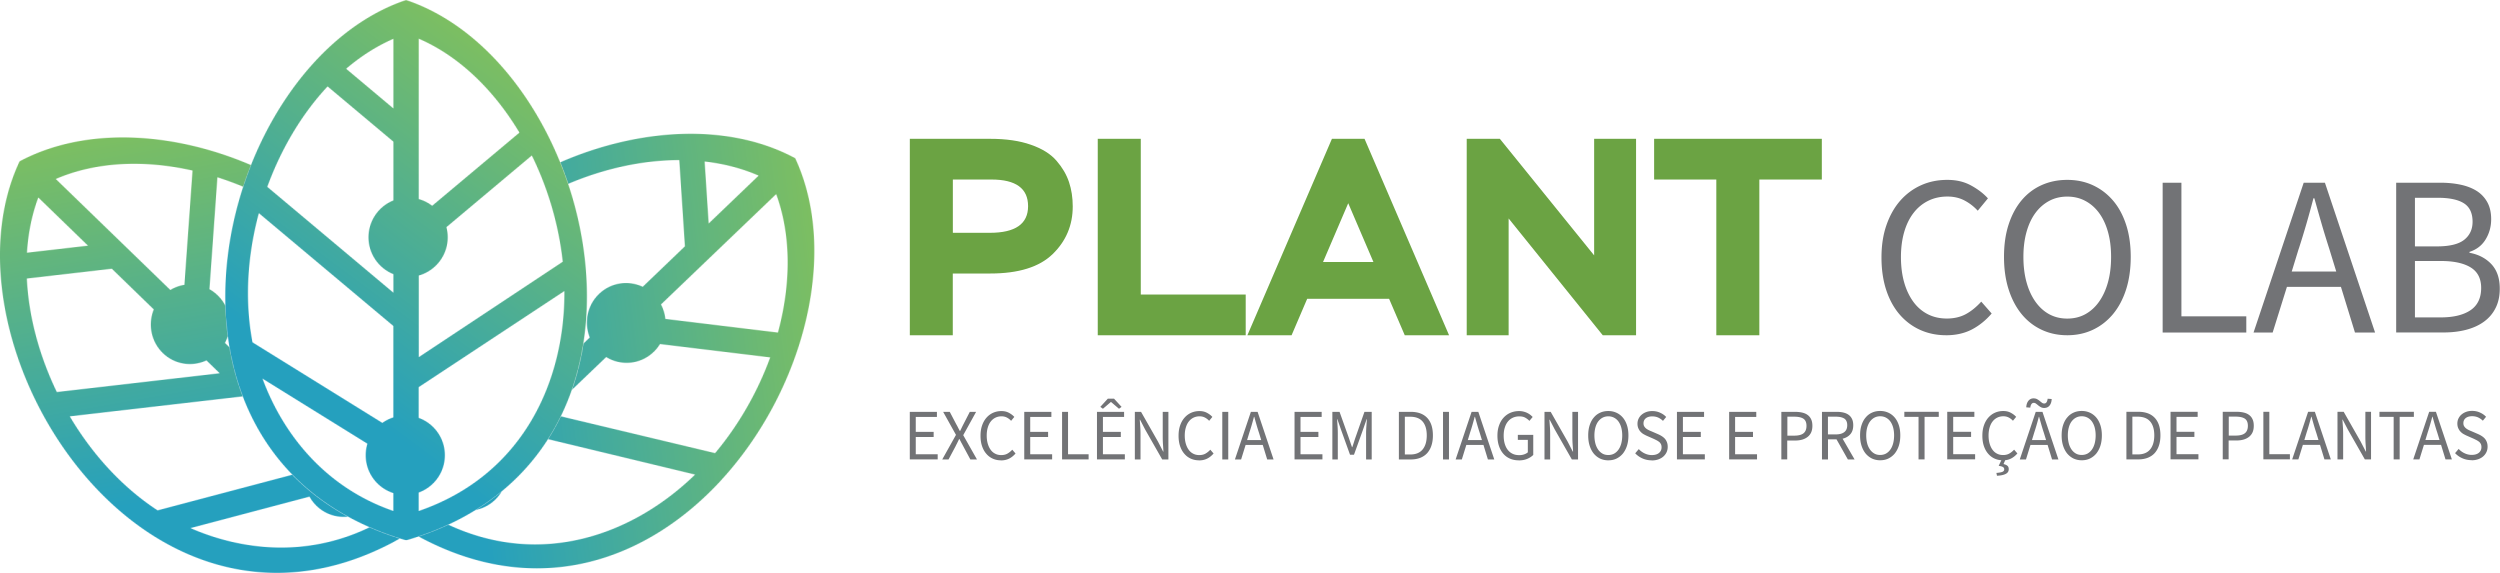 <svg xmlns="http://www.w3.org/2000/svg" width="4027" height="923" fill="none"><mask id="a" width="638" height="701" x="674" y="215" maskUnits="userSpaceOnUse" style="mask-type:luminance"><path fill="#fff" d="m1135.02 260.247 6.5 99.816 80.5-77.169c-27.11-11.8-56.4-19.317-87-22.742m-70.33 230.273a64.347 64.347 0 0 1 7.06 23.312l181.35 21.981c20.9-76.98 21.84-155.958-2.83-223.041l-185.58 177.748Zm-36.82 15.795c9.42 9.991 9.42 25.502 0 34.446-9.42 8.944-24.67 8.183-33.991-1.903-9.416-9.991-9.416-25.501 0-34.446 9.411-8.944 24.671-8.183 34.081 1.903h-.09ZM808.199 791.492c-2.919 4.948-6.497 9.611-10.828 13.702-8.945 8.564-19.679 13.893-30.978 16.177 14.971-9.23 28.907-19.317 41.806-29.974v.095Zm472.861-536.288c71.75 154.911 11.77 376.239-120.24 519.16v.096c-118.54 128.267-295.09 193.162-486.513 89.73 16.76-5.709 32.672-11.989 47.738-19.031 151.312 70.414 298.955 15.32 397.625-80.691l-236.898-57.092c7.627-11.894 14.407-24.169 20.621-36.729l248.487 59.28c38.22-45.578 68.54-98.77 88.79-154.244l-177.59-21.505c-2.82 4.662-6.21 8.944-10.35 12.846-21.09 20.172-52.45 22.741-76.27 8.088l-55.177 52.81c8.38-24.074 14.5-49.099 18.549-74.505l10.169-9.801c-9.416-23.694-4.331-51.764 15.066-70.224 19.302-18.555 47.263-22.171 70.243-11.419l67.98-65.18-9.04-138.925c-59.04 0-120.898 13.607-178.993 38.252-3.955-11.704-8.192-23.218-12.806-34.636 127.769-55.665 272.019-64.229 378.889-6.376l-.28.096Z"/></mask><g mask="url(#a)"><path fill="url(#b)" d="M1352.94 197.349H674.248v770.367h678.692V197.349Z"/></g><mask id="c" width="645" height="702" x="0" y="221" maskUnits="userSpaceOnUse" style="mask-type:luminance"><path fill="#fff" d="m43.419 407.07 98.395-11.323-80.129-77.646c-10.357 27.88-16.383 57.854-18.266 88.969Zm289.065 173.466c-22.975 10.657-50.94 6.851-70.148-11.799-19.208-18.651-24.198-46.721-14.594-70.319l-67.606-65.561-136.905 15.795c2.918 60.899 19.961 124.176 48.303 182.886l262.418-30.258-21.374-20.744h-.094Zm-58.096-113.424a62.311 62.311 0 0 1 22.692-8.278l13.088-184.123c-77.115-17.414-155.172-14.559-220.33 13.607l184.645 178.889-.095-.095Zm17.325 36.444c9.51-9.991 24.67-10.752 34.086-1.713 9.321 9.04 9.227 24.455-.283 34.446s-24.669 10.753-34.085 1.713c-9.322-9.04-9.227-24.454.282-34.446ZM31.461 259.962c105.551-56.331 246.882-48.053 372.865 5.995a638.823 638.823 0 0 0-12.617 34.826c-13.653-5.71-27.588-10.752-41.523-15.225L337.38 465.875c4.708 2.569 9.133 5.9 13.182 9.801 5.179 5.043 9.416 10.752 12.523 16.937.471 16.367 1.695 32.639 3.861 48.72a70.142 70.142 0 0 1-4.614 11.037l7.344 7.137c4.614 27.119 11.676 53.572 21.28 78.978l-278.614 32.162c35.969 60.708 84.366 114.185 141.52 151.485l216.94-57.378c25.046 25.692 54.8 48.434 89.544 67.464-17.89 1.903-36.439-3.806-50.374-17.317-4.614-4.473-8.475-9.516-11.393-14.94l-191.8 50.717c82.106 35.873 186.903 47.863 288.594-1.332 12.146 5.329 24.858 10.182 38.04 14.654v.19h.659c3.295 1.142 6.591 2.189 9.981 3.236-3.108 1.712-6.121 3.425-9.228 5.043l-.471.475h-.188C228.628 1088.37-106.387 553.036 31.555 259.962h-.094Z"/></mask><g mask="url(#c)"><path fill="url(#d)" d="M644.021 203.629h-750.439v884.741h750.439V203.629Z"/></g><mask id="e" width="584" height="872" x="362" y="-1" maskUnits="userSpaceOnUse" style="mask-type:luminance"><path fill="#fff" d="m557.547 110.759 76.174 63.944V62.516c-27.118 11.8-52.635 28.166-76.174 48.243Zm76.174 330.851c-23.54-9.42-40.112-32.448-40.112-59.376 0-26.929 16.572-49.956 40.112-59.376v-94.679L527.699 139.21c-41.524 44.342-74.856 100.578-97.171 161.762l203.193 170.516V441.61Zm85.307-75.743a62.942 62.942 0 0 1 2.165 16.367c0 29.307-19.773 54.047-46.608 61.565v131.502l231.911-153.673c-6.402-59.377-23.822-118.277-49.809-171.183L719.028 365.962v-.095Zm-44.537-45.198a62.832 62.832 0 0 1 21.656 10.848l140.578-117.896C795.766 145.3 739.742 90.396 674.491 62.326v258.438-.095Zm-14.03 37.871c13.653 0 24.764 10.563 24.764 23.694 0 13.131-11.111 23.693-24.764 23.693-13.653 0-24.763-10.562-24.763-23.693 0-13.131 11.11-23.694 24.763-23.694Zm-44.536 322.668c5.367-3.806 11.299-6.851 17.701-8.849V525.06L416.969 343.316c-18.455 68.225-23.163 140.542-10.263 208.102l209.219 129.79Zm17.701 113.043c-25.799-8.183-44.536-32.352-44.536-60.899 0-6.47.941-12.75 2.73-18.65l-169.013-104.86c32.202 87.352 99.242 174.798 210.819 213.241v-28.832Zm40.771-121.131c24.575 8.849 42.183 32.447 42.183 60.137 0 27.69-17.608 51.288-42.183 60.138v29.783c168.731-57.949 235.771-210.291 234.736-354.354L674.397 623.64v49.48Zm-18.455 36.444c13.653 0 24.763 10.562 24.763 23.693 0 13.131-11.11 23.693-24.763 23.693-13.653 0-24.764-10.562-24.764-23.693 0-13.131 11.111-23.693 24.764-23.693ZM654.247.095c160.634 53.857 278.425 250.16 290.195 445.226v.19c10.546 175.179-64.216 349.311-270.139 418.583-6.591 2.189-13.182 4.282-20.056 6.28a617.465 617.465 0 0 1-20.056-6.28h-.659v-.19C198.805 717.176 349.458 102.29 654.247 0v.095Z"/></mask><g mask="url(#e)"><path fill="url(#f)" d="M955.31.188H199.127v870.375H955.31V.188Z"/></g><path fill="#6BA343" d="M2664.46 289.174v-65.561h270.14v65.561h-100.65V540h-69.31V289.174h-100.18ZM2635.37 540h-53.67l-151.6-188.12V540h-67.51V223.613h53.39l151.87 187.739V223.613h67.52V540Zm-463.64-212.67-40.58 94.679h81.16l-40.58-94.679ZM2009.31 540l136.15-316.387H2198L2334.15 540h-71.37l-25.23-58.71h-131.92L2080.49 540h-71.37.19Zm-241.05 0V223.613h69.31v250.826h169.01V540h-238.32Zm-171.27-250.826h-62.14v85.829h59.51c41.14 0 61.67-14.273 61.67-42.915 0-28.641-19.68-42.914-59.04-42.914ZM1534.85 540h-69.3V223.613h129.65c25.33 0 47.08 3.14 65.25 9.515 18.18 6.28 32.02 14.939 41.34 25.787 9.42 10.847 16.1 22.266 20.15 34.35 4.05 12.085 6.03 25.121 6.03 39.299 0 30.164-10.74 55.665-32.21 76.599-21.46 20.934-54.98 31.401-100.65 31.401h-60.36V540h.1Z"/><path fill="#727376" d="M3889.98 511.263h41.53c20.62 0 36.62-3.901 48.02-11.609 11.39-7.707 17.13-19.697 17.13-35.873 0-14.939-5.55-25.977-16.76-32.923-11.2-6.947-27.3-10.467-48.39-10.467h-41.53v90.872Zm0-114.376h35.31c20.43 0 35.03-3.52 44.07-10.657 8.94-7.136 13.46-16.842 13.46-29.022 0-13.987-4.71-23.883-14.03-29.783-9.32-5.899-23.35-8.849-42.09-8.849h-36.72v78.407-.096Zm-30.22 138.735V294.311h70.99c12.15 0 23.26 1.142 33.34 3.331 10.07 2.188 18.64 5.614 25.89 10.276 7.15 4.663 12.71 10.753 16.76 18.175 4.05 7.517 6.03 16.461 6.03 27.024 0 11.989-3.02 22.837-8.95 32.542-5.93 9.706-14.59 16.367-25.99 20.078v1.427c14.6 2.665 26.37 8.85 35.31 18.365 8.95 9.61 13.47 22.646 13.47 39.394 0 11.799-2.17 22.075-6.59 30.925-4.34 8.849-10.55 16.176-18.55 22.075-8.01 5.9-17.61 10.277-28.72 13.227-11.21 2.95-23.45 4.377-36.82 4.377h-76.08l-.09.095Zm-229.75 0 80.79-241.311h34.18l80.79 241.311h-32.39l-22.6-73.554h-87l-22.98 73.554h-30.98.19Zm72.79-135.023-11.3 36.824h71.75l-11.3-36.824c-4.33-13.512-8.48-26.929-12.34-40.251-3.86-13.321-7.72-27.023-11.67-41.011h-1.42c-3.67 13.988-7.43 27.69-11.29 41.011a1401.694 1401.694 0 0 1-12.34 40.251h-.09Zm-219.2 135.023V294.311h30.22V509.55h104.52v26.072H3483.6Zm-153.67-22.456c10.64 0 20.34-2.284 28.91-6.946 8.57-4.663 16-11.324 22.22-20.078 6.21-8.754 11.02-19.126 14.41-31.306 3.38-12.179 5.08-25.786 5.08-41.011 0-15.225-1.7-28.451-5.08-40.441-3.39-11.989-8.2-22.17-14.41-30.544-6.22-8.374-13.56-14.749-22.22-19.316-8.57-4.568-18.27-6.851-28.91-6.851s-20.34 2.283-28.91 6.851c-8.56 4.567-16 10.942-22.22 19.316-6.21 8.374-11.01 18.555-14.4 30.544-3.39 11.99-5.09 25.502-5.09 40.441 0 14.939 1.7 28.927 5.09 41.011 3.39 12.18 8.19 22.552 14.4 31.306 6.22 8.659 13.56 15.415 22.22 20.078 8.67 4.662 18.27 6.946 28.91 6.946Zm0 26.833c-15.06 0-28.81-2.949-41.33-8.849-12.53-5.9-23.26-14.273-32.21-25.216-8.94-10.942-15.91-24.169-20.9-39.774-4.99-15.606-7.44-33.019-7.44-52.43 0-19.412 2.45-36.73 7.44-52.049 4.99-15.32 11.96-28.356 20.9-39.014 8.95-10.657 19.68-18.84 32.21-24.454 12.52-5.614 26.27-8.469 41.33-8.469 15.07 0 28.81 2.855 41.34 8.659 12.52 5.804 23.25 13.988 32.39 24.645 9.13 10.657 16.1 23.693 21.09 39.013 4.99 15.32 7.44 32.543 7.44 51.669 0 19.126-2.45 36.824-7.44 52.43-4.99 15.605-12.05 28.832-21.09 39.774-9.14 10.943-19.87 19.316-32.39 25.216-12.53 5.9-26.27 8.849-41.34 8.849Zm-195.09 0c-15.07 0-28.91-2.854-41.53-8.469-12.61-5.614-23.63-13.797-32.95-24.454-9.32-10.657-16.67-23.789-21.85-39.394-5.18-15.605-7.81-33.209-7.81-52.81 0-19.602 2.63-36.825 8-52.24s12.71-28.546 22.22-39.394c9.51-10.752 20.62-19.031 33.52-24.835 12.9-5.804 26.93-8.659 42.19-8.659 15.25 0 27.39 3.045 38.41 9.04 11.02 5.994 20.06 12.94 27.12 20.743l-16.38 19.888c-6.31-6.852-13.47-12.371-21.47-16.557-8.01-4.187-17.14-6.281-27.31-6.281-11.39 0-21.75 2.284-30.98 6.851-9.22 4.568-17.13 11.039-23.63 19.507-6.59 8.469-11.58 18.745-15.07 30.735-3.48 11.989-5.27 25.501-5.27 40.44 0 14.94 1.79 28.927 5.27 41.012 3.49 12.179 8.48 22.456 14.79 31.115 6.31 8.564 14.03 15.225 23.16 19.887 9.13 4.663 19.4 6.947 30.79 6.947s21.84-2.379 30.6-7.137c8.76-4.757 16.95-11.514 24.76-20.077l16.76 19.126c-9.51 11.038-20.14 19.601-32.01 25.786-11.86 6.09-25.61 9.23-41.15 9.23h-.18ZM3981.2 741.217c-5.37 0-10.27-1.047-14.79-3.045-4.51-1.998-8.47-4.758-11.77-8.278l5.75-6.756c2.73 2.854 5.84 5.233 9.51 6.946s7.44 2.664 11.39 2.664c4.99 0 8.95-1.142 11.68-3.425 2.73-2.284 4.14-5.329 4.14-9.04 0-1.903-.28-3.616-.94-4.948-.66-1.332-1.51-2.569-2.64-3.521-1.13-.951-2.45-1.808-3.95-2.664-1.51-.761-3.2-1.618-4.99-2.474l-10.83-4.758c-1.79-.761-3.58-1.712-5.46-2.759-1.89-1.047-3.49-2.379-4.99-3.997-1.51-1.522-2.64-3.425-3.58-5.518-.94-2.189-1.41-4.663-1.41-7.422 0-2.76.56-5.615 1.79-8.089 1.22-2.474 2.82-4.662 4.99-6.47 2.16-1.808 4.61-3.235 7.53-4.282 2.92-1.047 6.03-1.523 9.51-1.523 4.52 0 8.76.857 12.62 2.665 3.86 1.712 7.15 3.996 9.79 6.851l-5.18 6.28c-2.35-2.284-4.9-3.996-7.72-5.329-2.83-1.237-6.03-1.903-9.51-1.903-4.24 0-7.63.952-10.26 2.95-2.55 1.998-3.86 4.758-3.86 8.278 0 1.903.37 3.426 1.13 4.758a14.076 14.076 0 0 0 2.91 3.426 25.18 25.18 0 0 0 4.05 2.569c1.51.761 3.02 1.427 4.52 1.998l10.74 4.663c2.16.951 4.23 1.998 6.12 3.235 1.88 1.237 3.57 2.569 4.99 4.187 1.41 1.617 2.45 3.425 3.29 5.614.85 2.188 1.23 4.662 1.23 7.422 0 3.045-.57 5.899-1.79 8.564-1.23 2.664-2.92 4.948-5.18 6.946-2.26 1.998-4.9 3.521-8.1 4.662-3.2 1.142-6.78 1.713-10.73 1.713m-93.97-1.427 25.7-76.694h10.83l25.71 76.694h-10.27l-7.15-23.408h-27.59l-7.25 23.408H3887.23Zm23.16-42.914-3.58 11.703h22.79l-3.58-11.703a387.255 387.255 0 0 1-3.95-12.751c-1.23-4.282-2.45-8.564-3.68-13.036h-.47c-1.13 4.472-2.35 8.754-3.57 13.036-1.23 4.282-2.55 8.469-3.96 12.751Zm-54.7 42.914v-68.511h-22.89v-8.183h55.46v8.183h-22.88v68.511h-9.69Zm-90.49 0v-76.694h9.98l27.4 48.148 8.19 15.89h.47c-.19-3.901-.47-7.897-.75-12.084-.28-4.187-.38-8.279-.38-12.37v-39.584h9.14v76.694h-9.99l-27.49-48.243-8.19-15.796h-.47c.28 3.902.56 7.803.85 11.895.28 3.996.37 8.088.37 12.084v40.06h-9.13Zm-72.97 0 25.7-76.694h10.83l25.71 76.694h-10.27l-7.15-23.408h-27.59l-7.25 23.408H3692.23Zm23.16-42.914-3.58 11.703h22.79l-3.58-11.703a387.255 387.255 0 0 1-3.95-12.751c-1.23-4.282-2.45-8.564-3.68-13.036h-.47c-1.13 4.472-2.35 8.754-3.58 13.036-1.22 4.282-2.54 8.469-3.95 12.751Zm-69.58 42.914v-76.694h9.6v68.32h33.14v8.279h-42.74v.095Zm-55.84-38.347h11.3c6.59 0 11.58-1.237 14.78-3.806 3.2-2.57 4.8-6.566 4.8-11.99s-1.69-9.325-4.99-11.513c-3.39-2.189-8.38-3.236-14.97-3.236h-10.82v30.45l-.1.095Zm-9.6 38.347v-76.694h21.65c4.24 0 8.1.38 11.58 1.141 3.49.762 6.5 1.999 8.95 3.807 2.45 1.713 4.43 4.091 5.74 6.946 1.42 2.855 2.07 6.47 2.07 10.657s-.65 7.517-1.97 10.562a19.12 19.12 0 0 1-5.75 7.327c-2.44 1.903-5.46 3.426-8.85 4.377-3.39.952-7.25 1.428-11.39 1.428h-12.52v30.354h-9.61l.1.095Zm-84.09 0v-76.694h43.69v8.183h-34.08v24.074h28.81v8.278h-28.81v27.785h35.31v8.279h-44.82l-.1.095Zm-61.48-7.993h8.66c8.85 0 15.54-2.664 19.96-8.088 4.43-5.329 6.69-12.941 6.69-22.647 0-9.705-2.26-17.223-6.69-22.361-4.42-5.138-11.11-7.707-19.96-7.707h-8.66v60.803Zm-9.61 7.993v-76.694h18.93c11.68 0 20.62 3.235 26.74 9.801 6.12 6.565 9.13 15.89 9.13 28.165 0 6.09-.75 11.514-2.35 16.272-1.51 4.757-3.86 8.849-6.78 12.179-3.01 3.331-6.68 5.805-11.11 7.613-4.42 1.712-9.42 2.664-15.16 2.664h-19.4Zm-71.93-7.137c3.39 0 6.49-.761 9.23-2.188 2.73-1.523 5.08-3.616 7.06-6.376 1.97-2.759 3.48-6.089 4.52-9.896 1.03-3.901 1.6-8.183 1.6-13.036s-.57-9.039-1.6-12.846c-1.04-3.806-2.64-7.041-4.52-9.705-1.98-2.664-4.33-4.663-7.06-6.09-2.74-1.427-5.84-2.189-9.23-2.189-3.39 0-6.5.762-9.23 2.189-2.73 1.427-5.08 3.521-7.06 6.09-1.98 2.664-3.49 5.899-4.52 9.705-1.04 3.807-1.6 8.089-1.6 12.846 0 4.758.56 9.135 1.6 13.036a31.777 31.777 0 0 0 4.52 9.896c1.98 2.76 4.33 4.853 7.06 6.376 2.73 1.522 5.84 2.188 9.23 2.188Zm0 8.564c-4.8 0-9.14-.951-13.09-2.759-3.95-1.903-7.34-4.568-10.26-7.993-2.83-3.426-5.09-7.708-6.69-12.656-1.6-4.948-2.35-10.467-2.35-16.652 0-6.185.75-11.704 2.35-16.556 1.6-4.853 3.77-9.04 6.69-12.37 2.82-3.426 6.21-5.995 10.26-7.803 3.95-1.808 8.38-2.664 13.09-2.664 4.71 0 9.13.951 13.09 2.759 3.95 1.808 7.43 4.472 10.26 7.803 2.92 3.425 5.08 7.517 6.68 12.37 1.6 4.853 2.36 10.371 2.36 16.461 0 6.09-.76 11.704-2.36 16.652-1.6 4.948-3.86 9.135-6.68 12.656-2.92 3.425-6.31 6.09-10.26 7.993-3.96 1.903-8.38 2.759-13.09 2.759Zm-60.17-84.211c-2.16 0-4.05-.476-5.55-1.237a32.97 32.97 0 0 1-4.24-2.855 80.234 80.234 0 0 0-3.58-2.854c-1.13-.857-2.35-1.332-3.77-1.332-1.5 0-2.73.666-3.67 1.998-1.03 1.332-1.6 3.235-1.88 5.709l-6.5-.476c.19-4.472 1.41-7.993 3.49-10.562 2.07-2.569 4.89-3.901 8.28-3.901 2.17 0 4.05.476 5.56 1.237 1.5.856 2.92 1.808 4.23 2.854 1.32 1.047 2.45 1.999 3.58 2.855 1.13.857 2.36 1.332 3.77 1.332 3.11 0 4.89-2.569 5.55-7.707l6.5.475c-.19 4.473-1.41 8.089-3.48 10.563-2.07 2.569-4.9 3.806-8.29 3.806v.095Zm-39.64 82.879 25.71-76.694h10.82l25.71 76.694h-10.26l-7.16-23.408h-27.59l-7.25 23.408H3253.45Zm23.16-42.915-3.57 11.705h22.78l-3.58-11.705a386.463 386.463 0 0 1-3.95-12.75c-1.23-4.282-2.45-8.564-3.67-13.036h-.47c-1.13 4.472-2.36 8.754-3.58 13.036a326.941 326.941 0 0 1-3.96 12.75Zm-59.88 69.273-.94-4.663c4.89-.38 8.19-1.047 9.98-1.903 1.79-.856 2.63-2.188 2.63-3.901 0-1.523-.65-2.76-1.97-3.616-1.32-.856-3.68-1.523-6.97-1.998l5.08-10.658h6.12l-3.39 7.803c2.73.666 4.81 1.523 6.22 2.76 1.51 1.237 2.16 3.044 2.16 5.518 0 3.426-1.6 5.995-4.89 7.613-3.3 1.713-8 2.664-14.13 2.95l.1.095Zm9.51-25.026c-4.8 0-9.13-.856-13.18-2.664-4.05-1.808-7.54-4.377-10.45-7.803-3.02-3.425-5.28-7.517-6.97-12.465-1.7-4.948-2.45-10.562-2.45-16.747 0-6.185.85-11.704 2.54-16.557 1.7-4.948 4.05-9.039 7.06-12.465 3.02-3.425 6.59-6.09 10.64-7.898 4.05-1.808 8.57-2.759 13.37-2.759 4.81 0 8.67.951 12.24 2.854 3.49 1.903 6.41 4.092 8.57 6.566l-5.18 6.28c-1.97-2.188-4.23-3.901-6.78-5.233-2.54-1.333-5.46-1.999-8.66-1.999-3.58 0-6.87.762-9.79 2.189-2.92 1.427-5.46 3.521-7.53 6.185-2.07 2.664-3.68 5.9-4.8 9.801-1.13 3.806-1.7 8.088-1.7 12.846 0 4.757.57 9.135 1.7 13.036 1.12 3.806 2.63 7.136 4.7 9.896 1.98 2.759 4.43 4.853 7.35 6.28 2.92 1.522 6.12 2.189 9.79 2.189 3.67 0 6.97-.762 9.7-2.284 2.73-1.523 5.36-3.616 7.91-6.376l5.27 6.09c-3.01 3.521-6.4 6.28-10.17 8.184-3.77 1.903-8.1 2.949-13.09 2.949l-.09-.095Zm-89.64-1.427v-76.694h43.69v8.183h-34.09v24.074h28.82v8.278h-28.82v27.785h35.31v8.279h-44.82l-.09.095Zm-46.23 0v-68.511h-22.88v-8.183h55.46v8.183h-22.88v68.511h-9.7Zm-61.77-7.137c3.39 0 6.5-.761 9.23-2.188 2.73-1.523 5.08-3.616 7.06-6.376 1.98-2.759 3.48-6.089 4.52-9.896 1.04-3.901 1.6-8.183 1.6-13.036s-.56-9.039-1.6-12.846c-1.04-3.806-2.64-7.041-4.52-9.705-1.98-2.664-4.33-4.663-7.06-6.09-2.73-1.427-5.84-2.189-9.23-2.189-3.39 0-6.5.762-9.23 2.189-2.73 1.427-5.08 3.521-7.06 6.09-1.98 2.664-3.48 5.899-4.61 9.705-1.04 3.807-1.6 8.089-1.6 12.846 0 4.758.56 9.135 1.6 13.036 1.03 3.902 2.63 7.137 4.61 9.896 1.98 2.76 4.33 4.853 7.06 6.376 2.73 1.522 5.84 2.188 9.23 2.188Zm0 8.564c-4.8 0-9.13-.951-13.09-2.759-3.95-1.903-7.34-4.568-10.26-7.993-2.82-3.426-5.08-7.708-6.69-12.656-1.6-4.948-2.35-10.467-2.35-16.652 0-6.185.75-11.704 2.35-16.556 1.61-4.853 3.77-9.04 6.69-12.37 2.82-3.426 6.21-5.995 10.26-7.803 3.96-1.808 8.38-2.664 13.09-2.664 4.71 0 9.13.951 13.09 2.759a29.562 29.562 0 0 1 10.26 7.803c2.92 3.425 5.09 7.517 6.69 12.37 1.6 4.853 2.35 10.371 2.35 16.461 0 6.09-.75 11.704-2.35 16.652s-3.86 9.135-6.69 12.656c-2.92 3.425-6.31 6.09-10.26 7.993-3.96 1.903-8.38 2.759-13.09 2.759Zm-84.18-41.677h12.72c5.93 0 10.45-1.237 13.65-3.711 3.2-2.474 4.71-6.185 4.71-11.133 0-4.948-1.6-8.564-4.71-10.658-3.2-1.998-7.72-3.044-13.65-3.044h-12.72v28.546Zm-9.6 40.345v-76.694h23.73c3.86 0 7.44.38 10.73 1.142 3.3.761 6.12 1.998 8.48 3.711 2.35 1.713 4.14 3.901 5.46 6.66 1.32 2.76 1.97 6.09 1.97 10.087 0 5.994-1.5 10.752-4.61 14.368-3.11 3.616-7.25 5.995-12.52 7.327l19.3 33.399h-10.83l-18.26-32.352h-13.75v32.352h-9.7Zm-55.84-38.347h11.3c6.59 0 11.58-1.237 14.79-3.806 3.2-2.569 4.8-6.566 4.8-11.99 0-5.423-1.7-9.325-4.99-11.513-3.39-2.189-8.38-3.235-14.97-3.235h-10.83v30.449l-.1.095Zm-9.6 38.347v-76.694h21.66c4.23 0 8.09.38 11.58 1.142 3.48.761 6.49 1.998 8.94 3.806 2.45 1.713 4.43 4.092 5.75 6.946 1.41 2.855 2.07 6.471 2.07 10.657 0 4.187-.66 7.518-1.98 10.563a19.1 19.1 0 0 1-5.74 7.326c-2.45 1.903-5.46 3.426-8.85 4.377-3.39.952-7.25 1.428-11.4 1.428h-12.52v30.354h-9.6l.09.095Zm-84.08 0v-76.694h43.69v8.183h-34.09v24.074h28.81v8.279h-28.81v27.784h35.31v8.279h-44.82l-.09.095Zm-84.09 0v-76.694h43.69v8.183h-34.08v24.074h28.81v8.279h-28.81v27.784h35.31v8.279h-44.82l-.1.095Zm-40.67 1.427c-5.37 0-10.27-1.046-14.79-3.045-4.51-1.998-8.47-4.757-11.76-8.278l5.74-6.756c2.73 2.855 5.84 5.234 9.51 6.946 3.67 1.713 7.44 2.665 11.39 2.665 4.99 0 8.95-1.142 11.68-3.426 2.73-2.284 4.14-5.328 4.14-9.039 0-1.903-.28-3.616-.94-4.949-.66-1.332-1.51-2.569-2.64-3.52-1.13-.952-2.45-1.808-3.95-2.665-1.51-.761-3.2-1.617-4.99-2.474l-10.83-4.757c-1.79-.762-3.58-1.713-5.46-2.76-1.89-1.046-3.49-2.379-4.99-3.996-1.51-1.523-2.64-3.426-3.58-5.519-.94-2.189-1.41-4.663-1.41-7.422 0-2.759.56-5.614 1.79-8.088 1.22-2.474 2.82-4.663 4.99-6.471 2.16-1.808 4.61-3.235 7.53-4.282 2.92-1.046 6.03-1.522 9.51-1.522 4.52 0 8.76.856 12.62 2.664 3.86 1.713 7.15 3.997 9.79 6.851l-5.18 6.28c-2.35-2.283-4.9-3.996-7.72-5.328-2.83-1.237-6.03-1.903-9.51-1.903-4.24 0-7.63.951-10.26 2.949-2.55 1.999-3.86 4.758-3.86 8.279 0 1.903.37 3.426 1.13 4.758a14.072 14.072 0 0 0 2.91 3.425c1.23.952 2.55 1.808 4.05 2.569 1.51.761 3.02 1.428 4.52 1.999l10.74 4.662c2.16.952 4.23 1.998 6.12 3.235 1.88 1.237 3.57 2.57 4.99 4.187 1.41 1.618 2.45 3.426 3.29 5.614.85 2.189 1.23 4.663 1.23 7.422 0 3.045-.57 5.9-1.79 8.564-1.23 2.664-2.92 4.948-5.18 6.946-2.26 1.999-4.9 3.521-8.1 4.663-3.2 1.142-6.78 1.713-10.73 1.713v-.191Zm-69.87-8.563c3.39 0 6.5-.762 9.23-2.189 2.73-1.523 5.08-3.616 7.06-6.375 1.98-2.76 3.49-6.09 4.52-9.896 1.04-3.902 1.6-8.184 1.6-13.036 0-4.853-.56-9.04-1.6-12.846-1.03-3.806-2.64-7.042-4.52-9.706-1.98-2.664-4.33-4.663-7.06-6.09-2.73-1.427-5.84-2.188-9.23-2.188-3.39 0-6.49.761-9.23 2.188-2.73 1.427-5.08 3.521-7.06 6.09-1.97 2.664-3.48 5.9-4.52 9.706-1.03 3.806-1.6 8.088-1.6 12.846 0 4.757.57 9.134 1.6 13.036a32.027 32.027 0 0 0 4.52 9.896c1.98 2.759 4.33 4.852 7.06 6.375 2.74 1.522 5.84 2.189 9.23 2.189Zm0 8.563c-4.8 0-9.13-.951-13.09-2.759-3.95-1.903-7.34-4.568-10.26-7.993-2.82-3.426-5.08-7.707-6.68-12.655-1.6-4.949-2.36-10.467-2.36-16.652 0-6.185.76-11.704 2.36-16.557 1.6-4.853 3.76-9.04 6.68-12.37 2.83-3.426 6.22-5.995 10.26-7.803 3.96-1.808 8.38-2.664 13.09-2.664 4.71 0 9.14.951 13.09 2.759a29.562 29.562 0 0 1 10.26 7.803c2.92 3.425 5.09 7.517 6.69 12.37 1.6 4.853 2.35 10.372 2.35 16.462 0 6.089-.75 11.703-2.35 16.652-1.6 4.948-3.86 9.134-6.69 12.655-2.92 3.425-6.31 6.09-10.26 7.993-3.95 1.903-8.38 2.759-13.09 2.759Zm-102.82-1.427v-76.694h9.98l27.4 48.148 8.19 15.891h.48c-.19-3.902-.48-7.898-.76-12.085-.28-4.187-.37-8.278-.37-12.37v-39.584h9.13v76.694h-9.98l-27.5-48.243-8.19-15.796h-.47c.28 3.902.57 7.803.85 11.895.28 3.996.38 8.088.38 12.084v40.06h-9.14Zm-41.52 1.427c-4.99 0-9.61-.856-13.84-2.664-4.24-1.808-7.82-4.377-10.83-7.803-3.01-3.425-5.37-7.517-7.06-12.465-1.7-4.948-2.55-10.562-2.55-16.747 0-6.185.85-11.704 2.64-16.557 1.7-4.948 4.14-9.039 7.25-12.465 3.11-3.425 6.78-6.09 11.02-7.898 4.23-1.808 8.94-2.759 13.93-2.759 2.64 0 4.99.285 7.25.856 2.17.571 4.24 1.237 6.03 2.189 1.79.856 3.39 1.903 4.9 3.045a45.724 45.724 0 0 1 3.76 3.425l-5.27 6.28c-1.88-1.998-4.14-3.711-6.69-5.138-2.54-1.427-5.74-2.093-9.6-2.093-3.86 0-7.34.761-10.45 2.188-3.11 1.428-5.75 3.521-7.91 6.185-2.17 2.665-3.86 5.9-4.99 9.801-1.23 3.806-1.79 8.088-1.79 12.846 0 4.758.56 9.135 1.69 13.036 1.13 3.806 2.73 7.137 4.9 9.896 2.17 2.76 4.71 4.853 7.82 6.28 3.1 1.523 6.68 2.189 10.82 2.189 2.73 0 5.28-.381 7.72-1.237 2.45-.856 4.43-1.903 5.94-3.33v-19.983h-16.1v-8.088h24.85v32.257c-2.44 2.569-5.74 4.663-9.69 6.375-4.05 1.713-8.57 2.475-13.66 2.475l-.09-.096Zm-101.6-1.427 25.71-76.694h10.83l25.7 76.694h-10.26l-7.16-23.408h-27.59l-7.25 23.408H2344.73Zm23.16-42.915-3.57 11.705h22.78l-3.58-11.705a386.463 386.463 0 0 1-3.95-12.75c-1.22-4.282-2.45-8.564-3.67-13.036h-.47c-1.13 4.472-2.36 8.754-3.58 13.036-1.22 4.282-2.54 8.469-3.96 12.75Zm-43.5 42.915v-76.694h9.61v76.694h-9.61Zm-61.48-7.993h8.66c8.85 0 15.54-2.664 19.96-8.088 4.43-5.329 6.69-12.941 6.69-22.647 0-9.705-2.26-17.223-6.69-22.361-4.42-5.138-11.11-7.707-19.96-7.707h-8.66v60.803Zm-9.61 7.993v-76.694h18.93c11.68 0 20.62 3.235 26.74 9.801 6.12 6.565 9.13 15.89 9.13 28.165 0 6.09-.75 11.514-2.35 16.272-1.51 4.758-3.86 8.849-6.78 12.18-3.01 3.33-6.68 5.804-11.11 7.612-4.43 1.713-9.42 2.664-15.16 2.664h-19.4Zm-107.15 0v-76.694h11.58l14.6 40.916c.94 2.664 1.79 5.329 2.73 7.993.85 2.664 1.79 5.329 2.73 7.993h.47c.94-2.664 1.79-5.329 2.64-7.993.84-2.664 1.69-5.329 2.63-7.993l14.32-40.916h11.67v76.694h-9.04v-42.153c0-3.426.19-7.232.47-11.323.28-4.092.57-7.898.85-11.324h-.47l-6.03 17.413-14.31 39.775h-6.4l-14.31-39.775-6.03-17.413h-.47c.19 3.426.47 7.232.75 11.324.28 4.091.38 7.897.38 11.323v42.153h-8.76Zm-60.92 0v-76.694h43.69v8.183h-34.08v24.074h28.81v8.279h-28.81v27.784h35.31v8.279h-44.82l-.1.095Zm-96.04 0 25.71-76.694h10.82l25.71 76.694h-10.26l-7.16-23.408h-27.59l-7.25 23.408H1989.19Zm23.16-42.915-3.57 11.705h22.78l-3.58-11.705a386.463 386.463 0 0 1-3.95-12.75c-1.22-4.282-2.45-8.564-3.67-13.036h-.47c-1.13 4.472-2.36 8.754-3.58 13.036a326.941 326.941 0 0 1-3.96 12.75Zm-43.5 42.915v-76.694h9.61v76.694h-9.61Zm-37.38 1.427c-4.8 0-9.13-.856-13.18-2.664-4.05-1.808-7.53-4.377-10.45-7.803-3.01-3.425-5.27-7.517-6.97-12.465-1.69-4.948-2.45-10.562-2.45-16.747 0-6.185.85-11.704 2.55-16.557 1.69-4.948 4.04-9.039 7.06-12.465 3.01-3.425 6.59-6.09 10.64-7.898 4.05-1.808 8.57-2.759 13.37-2.759 4.8 0 8.66.951 12.24 2.854 3.48 1.903 6.4 4.092 8.57 6.566l-5.18 6.28a24.166 24.166 0 0 0-6.78-5.233c-2.54-1.332-5.46-1.998-8.66-1.998-3.58 0-6.88.761-9.8 2.188-2.92 1.427-5.46 3.521-7.53 6.185-2.07 2.664-3.67 5.9-4.8 9.801-1.13 3.806-1.7 8.088-1.7 12.846 0 4.757.57 9.134 1.7 13.036 1.13 3.806 2.63 7.136 4.71 9.896 1.97 2.759 4.42 4.853 7.34 6.28 2.92 1.523 6.12 2.189 9.79 2.189 3.68 0 6.97-.762 9.7-2.284 2.73-1.523 5.37-3.616 7.91-6.375l5.27 6.089c-3.01 3.521-6.4 6.281-10.17 8.184-3.76 1.903-8.09 2.95-13.08 2.95l-.1-.096Zm-103.48-1.427v-76.694h9.98l27.4 48.148 8.2 15.891h.47c-.19-3.902-.47-7.898-.76-12.085-.28-4.187-.37-8.278-.37-12.37v-39.584h9.13v76.694h-9.98l-27.5-48.243-8.19-15.796h-.47c.28 3.902.57 7.803.85 11.895.28 3.996.38 8.088.38 12.084v40.06h-9.14Zm-55.64-84.687 12.14-13.227h9.98l12.15 13.227-4.14 3.045-12.72-10.848h-.47l-12.71 10.848-4.14-3.045h-.09Zm-5.37 84.687v-76.694h43.69v8.183h-34.09v24.074h28.81v8.279h-28.81v27.784h35.31v8.279h-44.82l-.09.095Zm-56.21 0v-76.694h9.6v68.32h33.14v8.279h-42.74v.095Zm-60.92 0v-76.694h43.69v8.183h-34.09v24.074h28.81v8.279h-28.81v27.784h35.31v8.279h-44.82l-.09.095Zm-37.38 1.427c-4.81 0-9.14-.856-13.19-2.664-4.05-1.808-7.53-4.377-10.45-7.803-3.01-3.425-5.27-7.517-6.97-12.465-1.69-4.948-2.44-10.562-2.44-16.747 0-6.185.84-11.704 2.54-16.557 1.69-4.948 4.05-9.039 7.06-12.465 3.01-3.425 6.59-6.09 10.64-7.898 4.05-1.808 8.57-2.759 13.37-2.759 4.8 0 8.66.951 12.24 2.854 3.48 1.903 6.4 4.092 8.57 6.566l-5.18 6.28a24.166 24.166 0 0 0-6.78-5.233c-2.54-1.332-5.46-1.998-8.66-1.998-3.58 0-6.88.761-9.79 2.188-2.92 1.427-5.47 3.521-7.54 6.185-2.07 2.664-3.67 5.9-4.8 9.801-1.13 3.806-1.69 8.088-1.69 12.846 0 4.757.56 9.134 1.69 13.036 1.13 3.806 2.64 7.136 4.71 9.896 1.98 2.759 4.42 4.853 7.34 6.28 2.92 1.523 6.12 2.189 9.8 2.189 3.67 0 6.96-.762 9.69-2.284 2.73-1.523 5.37-3.616 7.91-6.375l5.28 6.089c-3.02 3.521-6.41 6.281-10.17 8.184-3.77 1.903-8.1 2.95-13.09 2.95l-.09-.096Zm-94.73-1.427 22.13-39.584-20.62-37.015h10.64l10.26 19.602c1.04 1.808 1.98 3.52 2.83 5.233.84 1.713 1.88 3.616 3.1 5.9h.47c1.04-2.284 2.08-4.187 2.83-5.9.85-1.713 1.69-3.425 2.64-5.233l10.07-19.602h10.17l-20.72 37.491 22.13 39.108h-10.64l-11.11-20.648c-1.03-1.904-1.98-3.807-3.11-5.805a399.867 399.867 0 0 0-3.39-6.47h-.47c-1.03 2.379-2.16 4.472-3.1 6.47a298.807 298.807 0 0 0-2.92 5.805l-11.02 20.648h-10.17Zm-52.26 0v-76.694h43.69v8.183h-34.08v24.074h28.81v8.279h-28.81v27.784h35.31v8.279h-44.82l-.1.095Z"/><defs><linearGradient id="b" x1="1403.13" x2="749.928" y1="533.052" y2="614.325" gradientUnits="userSpaceOnUse"><stop stop-color="#87C256"/><stop offset="1" stop-color="#25A0BE"/></linearGradient><linearGradient id="d" x1="182.082" x2="297.691" y1="144.253" y2="798.976" gradientUnits="userSpaceOnUse"><stop stop-color="#87C256"/><stop offset="1" stop-color="#25A0BE"/></linearGradient><linearGradient id="f" x1="861.058" x2="466.183" y1="44.72" y2="576.854" gradientUnits="userSpaceOnUse"><stop stop-color="#87C256"/><stop offset="1" stop-color="#25A0BE"/></linearGradient></defs></svg>